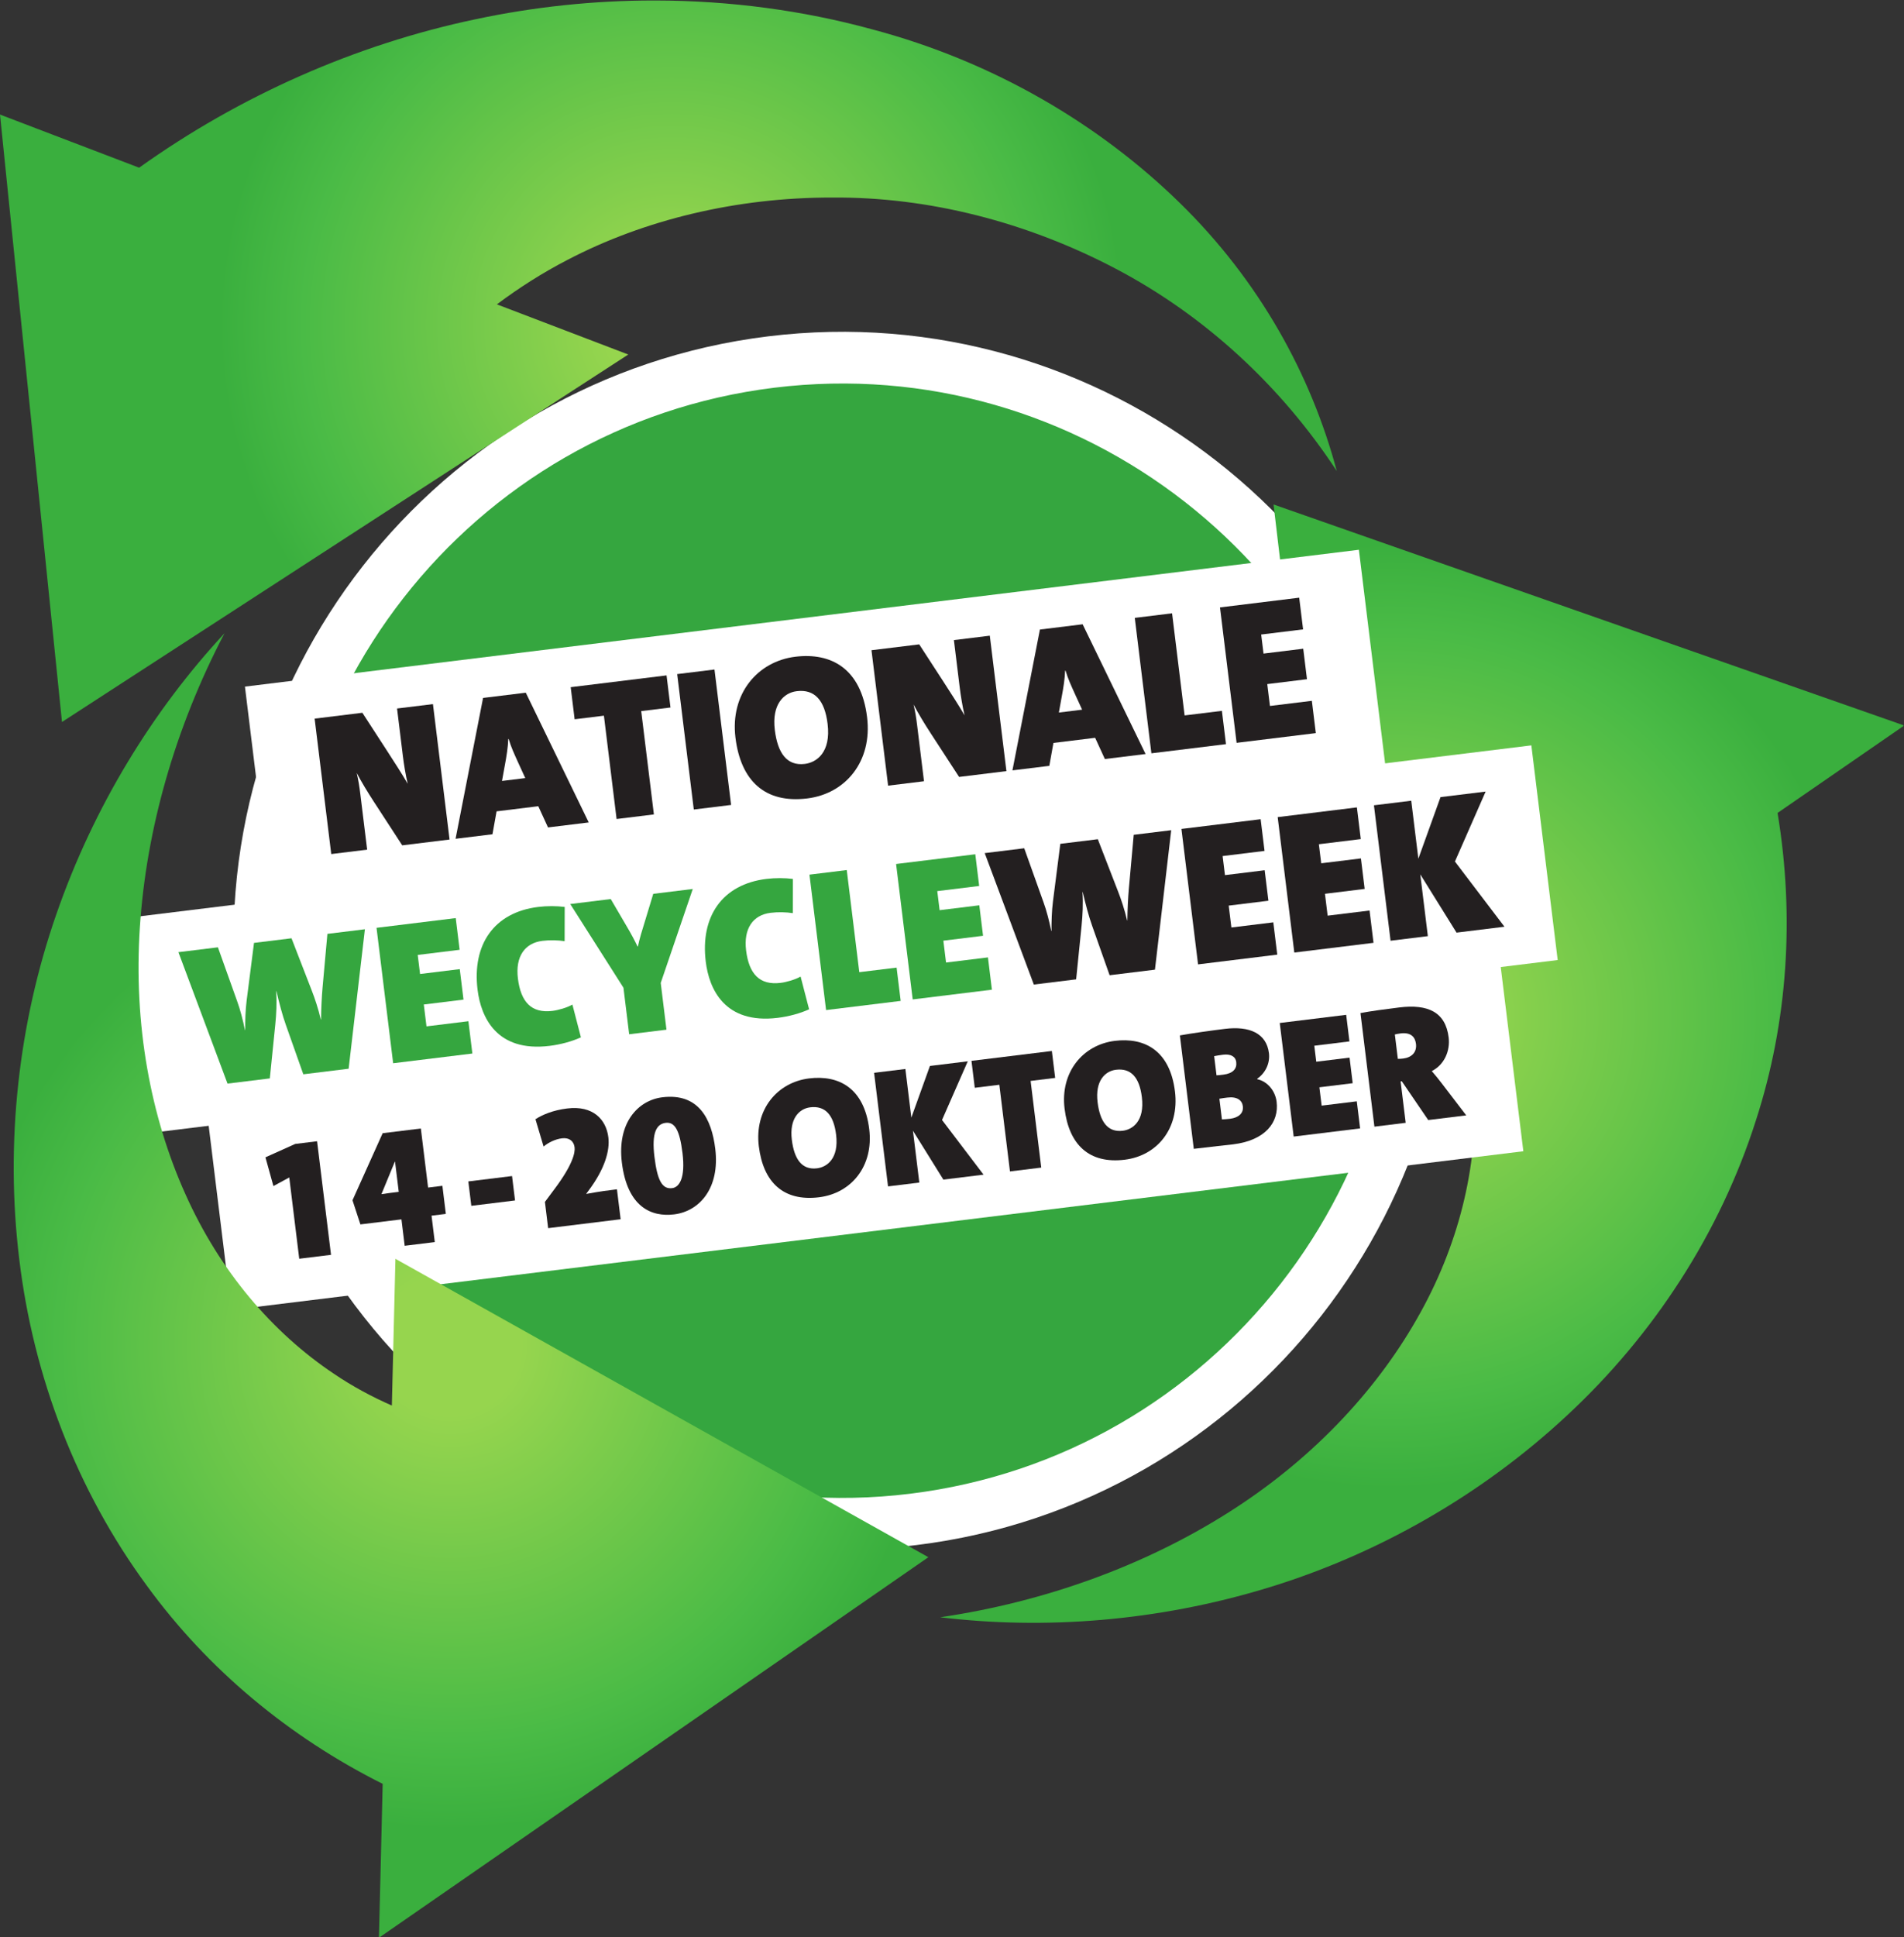 <svg xmlns:dc="http://purl.org/dc/elements/1.1/" xmlns:cc="http://creativecommons.org/ns#" xmlns:rdf="http://www.w3.org/1999/02/22-rdf-syntax-ns#" xmlns:svg="http://www.w3.org/2000/svg" xmlns="http://www.w3.org/2000/svg" viewBox="0 0 786.667 800" height="800" width="786.667" xml:space="preserve" id="svg2"><rect x="0" y="0" width="786.667" height="800" fill="#333333" stroke="none"/><defs id="defs6"><clipPath id="clipPath18" clipPathUnits="userSpaceOnUse"><path id="path16" d="M 0,600 H 590 V 0 H 0 Z"></path></clipPath><radialGradient id="radialGradient48" spreadMethod="pad" gradientTransform="matrix(145.024,16.042,16.042,-145.024,431.051,285.368)" gradientUnits="userSpaceOnUse" r="1" cy="0" cx="0" fy="0" fx="0"><stop id="stop40" offset="0" style="stop-opacity:1;stop-color:#96d54e"></stop><stop id="stop42" offset="0.145" style="stop-opacity:1;stop-color:#96d54e"></stop><stop id="stop44" offset="0.813" style="stop-opacity:1;stop-color:#4abb46"></stop><stop id="stop46" offset="1" style="stop-opacity:1;stop-color:#3aaf3e"></stop></radialGradient><clipPath id="clipPath58" clipPathUnits="userSpaceOnUse"><path id="path56" d="M 0,600 H 590 V 0 H 0 Z"></path></clipPath><radialGradient id="radialGradient222" spreadMethod="pad" gradientTransform="matrix(-10.14,140.509,140.509,10.14,208.27,499.565)" gradientUnits="userSpaceOnUse" r="1" cy="0" cx="0" fy="0" fx="0"><stop id="stop212" offset="0" style="stop-opacity:1;stop-color:#96d54e"></stop><stop id="stop214" offset="0.001" style="stop-opacity:1;stop-color:#96d54e"></stop><stop id="stop216" offset="0.145" style="stop-opacity:1;stop-color:#96d54e"></stop><stop id="stop218" offset="0.813" style="stop-opacity:1;stop-color:#4abb46"></stop><stop id="stop220" offset="1" style="stop-opacity:1;stop-color:#3aaf3e"></stop></radialGradient><radialGradient id="radialGradient246" spreadMethod="pad" gradientTransform="matrix(-72.744,-131.981,-131.981,72.744,139.715,183.462)" gradientUnits="userSpaceOnUse" r="1" cy="0" cx="0" fy="0" fx="0"><stop id="stop238" offset="0" style="stop-opacity:1;stop-color:#96d54e"></stop><stop id="stop240" offset="0.145" style="stop-opacity:1;stop-color:#96d54e"></stop><stop id="stop242" offset="0.813" style="stop-opacity:1;stop-color:#4abb46"></stop><stop id="stop244" offset="1" style="stop-opacity:1;stop-color:#3aaf3e"></stop></radialGradient></defs><g transform="matrix(1.333,0,0,-1.333,0,800)" id="g10"><g id="g12"><g clip-path="url(#clipPath18)" id="g14"><g transform="translate(283.046,129.454)" id="g20"><path id="path22" style="fill:#35a63f;fill-opacity:1;fill-rule:nonzero;stroke:none" d="M 0,0 C 98.852,12.138 169.396,102.432 157.258,201.283 145.119,300.131 54.826,370.676 -44.022,358.541 -142.873,346.403 -213.418,256.109 -201.283,157.258 -189.145,58.41 -98.852,-12.138 0,0"></path></g><g transform="translate(283.046,129.454)" id="g24"><path id="path26" style="fill:none;stroke:#ffffff;stroke-width:16.024;stroke-linecap:butt;stroke-linejoin:miter;stroke-miterlimit:4;stroke-dasharray:none;stroke-opacity:1" d="M 0,0 C 98.852,12.138 169.396,102.432 157.258,201.283 145.119,300.131 54.826,370.676 -44.022,358.541 -142.873,346.403 -213.418,256.109 -201.283,157.258 -189.145,58.41 -98.852,-12.138 0,0 Z"></path></g></g></g><g id="g28"><g id="g30"><g id="g36"><g id="g38"><path id="path50" style="fill:url(#radialGradient48);stroke:none" d="m 417.051,255.898 37.425,25.822 c 1.435,-6.605 2.37,-13.382 2.594,-20.32 v 0 c 0.888,-22.767 -4.88,-47.235 -18.008,-70.005 v 0 c -12.976,-22.684 -32.941,-43.83 -58.574,-59.967 v 0 C 354.923,115.286 324.194,103.946 291.415,99.137 v 0 c 32.368,-3.909 67.288,-1.26 101.199,9.031 v 0 c 33.887,10.249 66.417,28.613 93.17,53.57 v 0 c 26.777,24.852 47.352,56.453 58.46,91.311 v 0 c 9.909,30.569 12.017,63.282 6.715,95.26 v 0 l 39.041,26.937 -0.031,0.231 -195.234,68.392 z"></path></g></g></g></g><g id="g52"><g clip-path="url(#clipPath58)" id="g54"><g transform="translate(80.003,354.193)" id="g60"><path id="path62" style="fill:none;stroke:#ffffff;stroke-width:67;stroke-linecap:butt;stroke-linejoin:miter;stroke-miterlimit:10;stroke-dasharray:none;stroke-opacity:1" d="M 0,0 345.268,42.394"></path></g><g transform="translate(42.796,282.464)" id="g64"><path id="path66" style="fill:none;stroke:#ffffff;stroke-width:67;stroke-linecap:butt;stroke-linejoin:miter;stroke-miterlimit:10;stroke-dasharray:none;stroke-opacity:1" d="M 0,0 435.93,53.526"></path></g><g transform="translate(68.108,223.499)" id="g68"><path id="path70" style="fill:none;stroke:#ffffff;stroke-width:58.769;stroke-linecap:butt;stroke-linejoin:miter;stroke-miterlimit:10;stroke-dasharray:none;stroke-opacity:1" d="M 0,0 400.474,49.172"></path></g><g transform="translate(124.674,338.272)" id="g72"><path id="path74" style="fill:#231f20;fill-opacity:1;fill-rule:nonzero;stroke:none" d="m 0,0 -8.787,13.496 c -2.02,3.097 -3.924,6.269 -5.324,8.937 0.554,-2.455 0.792,-3.878 1.128,-6.613 l 2.106,-17.155 -11.126,-1.366 -5.151,41.955 14.793,1.816 7.625,-11.745 c 2.26,-3.508 4.59,-7.07 6.432,-10.252 -0.662,2.822 -1.183,6.039 -1.504,8.65 l -1.8,14.668 11.126,1.366 5.151,-41.955 z"></path></g><g transform="translate(160.482,364.184)" id="g76"><path id="path78" style="fill:#231f20;fill-opacity:1;fill-rule:nonzero;stroke:none" d="M 0,0 C -1.044,2.333 -2.064,4.479 -2.819,7.035 L -2.944,7.021 C -3.02,4.55 -3.484,1.654 -4.019,-1.187 l -0.865,-4.776 7.21,0.886 z m 9.377,-20.364 -3.015,6.571 -12.928,-1.588 -1.274,-7.097 -11.436,-1.404 8.522,43.634 13.239,1.626 19.509,-40.192 z"></path></g><g transform="translate(198.745,379.858)" id="g80"><path id="path82" style="fill:#231f20;fill-opacity:1;fill-rule:nonzero;stroke:none" d="m 0,0 3.931,-32.01 -11.562,-1.419 -3.93,32.01 -9.075,-1.114 -1.22,9.945 29.71,3.648 1.22,-9.946 z"></path></g><g transform="translate(215.043,349.367)" id="g84"><path id="path86" style="fill:#231f20;fill-opacity:1;fill-rule:nonzero;stroke:none" d="M 0,0 -5.151,41.955 6.41,43.375 11.562,1.42 Z"></path></g><g transform="translate(246.945,386.03)" id="g88"><path id="path90" style="fill:#231f20;fill-opacity:1;fill-rule:nonzero;stroke:none" d="m 0,0 c -4.04,-0.496 -7.761,-4.107 -6.791,-12.001 0.877,-7.148 3.711,-11.217 9.306,-10.53 3.604,0.443 8.147,3.524 7.056,12.412 C 8.671,-2.784 5.532,0.679 0,0 m 3.26,-33.229 c -13.177,-1.618 -20.617,5.544 -22.251,18.847 -1.663,13.549 6.816,23.612 18.564,25.055 10.94,1.343 20.366,-3.492 22.236,-18.721 1.679,-13.674 -6.616,-23.716 -18.549,-25.181"></path></g><g transform="translate(297.272,359.464)" id="g92"><path id="path94" style="fill:#231f20;fill-opacity:1;fill-rule:nonzero;stroke:none" d="m 0,0 -8.786,13.496 c -2.021,3.097 -3.924,6.269 -5.324,8.937 0.553,-2.455 0.792,-3.878 1.128,-6.613 l 2.106,-17.155 -11.126,-1.366 -5.151,41.955 14.793,1.816 7.625,-11.745 c 2.26,-3.508 4.59,-7.07 6.431,-10.252 -0.661,2.822 -1.182,6.039 -1.503,8.65 l -1.8,14.668 11.126,1.366 5.151,-41.955 z"></path></g><g transform="translate(333.08,385.376)" id="g96"><path id="path98" style="fill:#231f20;fill-opacity:1;fill-rule:nonzero;stroke:none" d="M 0,0 C -1.044,2.333 -2.064,4.479 -2.819,7.035 L -2.943,7.021 C -3.02,4.55 -3.483,1.654 -4.018,-1.187 l -0.865,-4.776 7.21,0.886 z m 9.377,-20.364 -3.015,6.571 -12.927,-1.588 -1.275,-7.097 -11.436,-1.404 8.522,43.634 13.24,1.626 19.509,-40.192 z"></path></g><g transform="translate(356.875,366.782)" id="g100"><path id="path102" style="fill:#231f20;fill-opacity:1;fill-rule:nonzero;stroke:none" d="m 0,0 -5.151,41.955 11.561,1.42 3.885,-31.637 11.56,1.419 1.267,-10.318 z"></path></g><g transform="translate(383.29,370.025)" id="g104"><path id="path106" style="fill:#231f20;fill-opacity:1;fill-rule:nonzero;stroke:none" d="M 0,0 -5.151,41.955 19.4,44.97 20.606,35.149 7.615,33.555 8.341,27.65 20.647,29.161 21.808,19.713 9.5,18.202 10.332,11.427 23.323,13.021 24.552,3.015 Z"></path></g><g transform="translate(108.062,269.071)" id="g108"><path id="path110" style="fill:#35a63f;fill-opacity:1;fill-rule:nonzero;stroke:none" d="m 0,0 -14.048,-1.725 -5.411,15.298 c -1.058,2.962 -2.005,6.568 -2.929,10.492 l -0.062,-0.007 c 0.202,-3.698 0.047,-7.061 -0.294,-10.447 l -1.684,-16.61 -13.114,-1.61 -15.221,40.717 12.245,1.504 5.959,-16.681 c 0.951,-2.597 1.789,-5.837 2.428,-8.976 l 0.062,0.008 c -10e-4,3.091 0.075,6.065 0.455,9.141 l 2.284,17.881 11.623,1.428 6.28,-16.2 c 0.918,-2.348 2.007,-5.559 2.807,-8.993 l 0.062,0.008 c 0.055,3.666 0.218,6.966 0.48,9.964 l 1.497,16.586 11.623,1.428 z"></path></g><g transform="translate(121.858,270.766)" id="g112"><path id="path114" style="fill:#35a63f;fill-opacity:1;fill-rule:nonzero;stroke:none" d="M 0,0 -5.151,41.954 19.4,44.969 20.605,35.149 7.615,33.554 8.34,27.648 20.647,29.16 21.808,19.713 9.5,18.201 10.332,11.426 23.323,13.021 24.552,3.015 Z"></path></g><g transform="translate(170.346,276.15)" id="g116"><path id="path118" style="fill:#35a63f;fill-opacity:1;fill-rule:nonzero;stroke:none" d="m 0,0 c -16.472,-2.021 -21.287,8.934 -22.325,17.387 -1.717,13.984 5.07,23.966 18.806,25.652 2.736,0.336 5.703,0.321 8.203,-0.002 L 4.66,32.435 c -2.057,0.315 -4.527,0.39 -6.889,0.1 -5.469,-0.671 -8.423,-4.883 -7.591,-11.657 0.893,-7.273 4.171,-10.846 10.697,-10.044 1.803,0.222 4.546,1 6.195,1.959 L 9.707,2.644 C 6.9,1.353 3.355,0.412 0,0"></path></g><g transform="translate(204.795,295.649)" id="g120"><path id="path122" style="fill:#35a63f;fill-opacity:1;fill-rule:nonzero;stroke:none" d="m 0,0 1.778,-14.482 -11.561,-1.419 -1.771,14.42 -16.495,25.923 12.556,1.541 5.029,-8.593 c 1.355,-2.294 2.422,-4.308 3.273,-6.097 l 0.125,0.016 c 0.47,2.329 1.284,4.953 2.144,7.709 l 2.606,8.584 12.244,1.502 z"></path></g><g transform="translate(241.074,284.835)" id="g124"><path id="path126" style="fill:#35a63f;fill-opacity:1;fill-rule:nonzero;stroke:none" d="m 0,0 c -16.472,-2.022 -21.287,8.933 -22.324,17.386 -1.718,13.984 5.07,23.967 18.806,25.653 2.735,0.336 5.702,0.321 8.202,-0.002 L 4.66,32.435 c -2.056,0.315 -4.527,0.39 -6.889,0.1 -5.469,-0.672 -8.422,-4.883 -7.59,-11.657 0.892,-7.273 4.171,-10.846 10.696,-10.044 1.803,0.221 4.547,1 6.195,1.959 L 9.707,2.644 C 6.9,1.353 3.355,0.412 0,0"></path></g><g transform="translate(256.045,287.241)" id="g128"><path id="path130" style="fill:#35a63f;fill-opacity:1;fill-rule:nonzero;stroke:none" d="m 0,0 -5.151,41.954 11.56,1.42 3.884,-31.636 11.561,1.419 1.268,-10.318 z"></path></g><g transform="translate(282.894,290.538)" id="g132"><path id="path134" style="fill:#35a63f;fill-opacity:1;fill-rule:nonzero;stroke:none" d="m 0,0 -5.151,41.954 24.551,3.015 1.205,-9.82 -12.99,-1.594 0.726,-5.906 12.305,1.511 1.161,-9.447 -12.306,-1.511 0.831,-6.775 12.99,1.594 1.23,-10.006 z"></path></g><g transform="translate(357.978,299.757)" id="g136"><path id="path138" style="fill:#231f20;fill-opacity:1;fill-rule:nonzero;stroke:none" d="m 0,0 -14.048,-1.725 -5.411,15.299 c -1.058,2.962 -2.005,6.567 -2.929,10.491 l -0.062,-0.006 c 0.202,-3.699 0.047,-7.062 -0.294,-10.448 l -1.683,-16.61 -13.115,-1.61 -15.221,40.717 12.245,1.504 5.96,-16.681 c 0.95,-2.597 1.788,-5.837 2.427,-8.976 l 0.063,0.008 c -0.002,3.091 0.075,6.066 0.454,9.141 l 2.284,17.881 11.623,1.428 6.279,-16.2 c 0.92,-2.348 2.008,-5.559 2.808,-8.993 l 0.062,0.008 c 0.055,3.666 0.217,6.966 0.481,9.964 l 1.496,16.587 11.623,1.427 z"></path></g><g transform="translate(371.339,301.397)" id="g140"><path id="path142" style="fill:#231f20;fill-opacity:1;fill-rule:nonzero;stroke:none" d="m 0,0 -5.151,41.954 24.55,3.015 1.206,-9.82 L 7.614,33.555 8.34,27.649 20.646,29.16 21.807,19.713 9.5,18.202 10.331,11.427 23.322,13.021 24.551,3.015 Z"></path></g><g transform="translate(401.172,305.06)" id="g144"><path id="path146" style="fill:#231f20;fill-opacity:1;fill-rule:nonzero;stroke:none" d="M 0,0 -5.151,41.954 19.4,44.969 20.606,35.149 7.615,33.555 8.34,27.649 20.647,29.16 21.808,19.713 9.5,18.202 10.332,11.427 23.323,13.021 24.552,3.015 Z"></path></g><g transform="translate(451.454,311.234)" id="g148"><path id="path150" style="fill:#231f20;fill-opacity:1;fill-rule:nonzero;stroke:none" d="m 0,0 -11.238,18.053 2.35,-19.144 -11.56,-1.42 -5.152,41.954 11.561,1.42 2.206,-17.962 6.868,19.077 13.986,1.716 -9.516,-21.672 15.35,-20.198 z"></path></g><g transform="translate(92.748,210.206)" id="g152"><path id="path154" style="fill:#231f20;fill-opacity:1;fill-rule:nonzero;stroke:none" d="m 0,0 -3.091,25.179 -4.911,-2.667 -2.47,8.905 9.227,4.148 6.777,0.832 L 9.853,1.21 Z"></path></g><g transform="translate(122.44,240.31)" id="g156"><path id="path158" style="fill:#231f20;fill-opacity:1;fill-rule:nonzero;stroke:none" d="m 0,0 -0.052,-0.007 -4.159,-10.088 c 1.141,0.193 4.112,0.557 5.363,0.711 z m 11.318,-16.761 1.005,-8.184 -9.331,-1.147 -1.005,8.185 -12.72,-1.562 -2.452,7.478 9.354,20.78 11.833,1.453 2.247,-18.297 4.431,0.544 1.069,-8.706 z"></path></g><g transform="translate(146.083,226.598)" id="g160"><path id="path162" style="fill:#231f20;fill-opacity:1;fill-rule:nonzero;stroke:none" d="m 0,0 -0.929,7.56 13.555,1.664 0.928,-7.56 z"></path></g><g transform="translate(169.897,219.679)" id="g164"><path id="path166" style="fill:#231f20;fill-opacity:1;fill-rule:nonzero;stroke:none" d="M 0,0 -0.998,8.133 2,12.152 C 7.639,19.671 8.396,23.414 8.198,25.03 7.961,26.96 6.55,28.109 4.309,27.834 2.119,27.565 -0.021,26.456 -1.41,25.28 l -2.523,8.473 c 2.16,1.378 5.374,2.777 9.858,3.328 7.924,0.973 12.051,-3.335 12.742,-8.966 0.512,-4.17 -1.175,-9.828 -6.035,-16.35 l -0.817,-1.106 0.058,-0.047 c 4.347,0.799 6.432,1.055 9.456,1.426 l 1.14,-9.279 z"></path></g><g transform="translate(206.317,252.302)" id="g168"><path id="path170" style="fill:#231f20;fill-opacity:1;fill-rule:nonzero;stroke:none" d="m 0,0 c -2.867,-0.352 -4.378,-3.13 -3.469,-10.532 0.87,-7.09 2.297,-10.09 5.477,-9.7 2.242,0.275 4.163,3.157 3.216,10.873 C 4.347,-2.218 2.815,0.346 0,0 m 2.636,-28.356 c -7.09,-0.872 -14.516,2.292 -16.206,16.054 C -15.081,0 -8.583,6.989 -1.024,7.917 10.288,9.306 14.256,1.115 15.376,-8.007 16.874,-20.205 10.507,-27.391 2.636,-28.356"></path></g><g transform="translate(251.127,257.115)" id="g172"><path id="path174" style="fill:#231f20;fill-opacity:1;fill-rule:nonzero;stroke:none" d="m 0,0 c -3.389,-0.416 -6.51,-3.445 -5.697,-10.065 0.736,-5.996 3.113,-9.407 7.804,-8.831 3.024,0.372 6.834,2.956 5.918,10.411 C 7.271,-2.334 4.639,0.569 0,0 m 2.733,-27.867 c -11.051,-1.358 -17.293,4.649 -18.662,15.804 -1.395,11.366 5.717,19.805 15.57,21.015 9.174,1.126 17.081,-2.93 18.649,-15.7 1.407,-11.469 -5.548,-19.891 -15.557,-21.119"></path></g><g transform="translate(292.397,234.72)" id="g176"><path id="path178" style="fill:#231f20;fill-opacity:1;fill-rule:nonzero;stroke:none" d="m 0,0 -9.426,15.142 1.972,-16.057 -9.696,-1.19 -4.321,35.187 9.697,1.19 1.849,-15.064 5.762,15.999 11.728,1.44 L -0.415,18.47 12.459,1.53 Z"></path></g><g transform="translate(319.44,265.292)" id="g180"><path id="path182" style="fill:#231f20;fill-opacity:1;fill-rule:nonzero;stroke:none" d="m 0,0 3.297,-26.847 -9.696,-1.19 -3.297,26.847 -7.611,-0.935 -1.024,8.341 24.918,3.059 1.024,-8.34 z"></path></g><g transform="translate(345.896,268.751)" id="g184"><path id="path186" style="fill:#231f20;fill-opacity:1;fill-rule:nonzero;stroke:none" d="m 0,0 c -3.389,-0.416 -6.509,-3.444 -5.696,-10.064 0.736,-5.996 3.113,-9.408 7.804,-8.832 3.024,0.372 6.833,2.956 5.918,10.411 C 7.271,-2.334 4.64,0.57 0,0 m 2.733,-27.867 c -11.051,-1.357 -17.292,4.65 -18.662,15.805 -1.395,11.366 5.718,19.804 15.571,21.014 9.174,1.127 17.08,-2.93 18.648,-15.7 1.408,-11.469 -5.548,-19.89 -15.557,-21.119"></path></g><g transform="translate(380.447,260.137)" id="g188"><path id="path190" style="fill:#231f20;fill-opacity:1;fill-rule:nonzero;stroke:none" d="m 0,0 c -0.365,-0.045 -1.929,-0.236 -2.495,-0.36 l 0.787,-6.412 c 0.631,0.025 1.681,0.1 2.515,0.203 2.606,0.32 4.238,1.684 3.968,3.875 C 4.552,-0.869 3.023,0.371 0,0 m -1.365,13.272 c -1.095,-0.134 -1.922,-0.29 -2.75,-0.443 l 0.73,-5.943 c 0.579,0.018 1.257,0.102 2.091,0.205 3.023,0.371 4.272,1.847 4.022,3.88 -0.224,1.824 -1.799,2.583 -4.093,2.301 M 1.728,-14.5 c -2.138,-0.262 -6.216,-0.656 -12.16,-1.387 l -4.314,35.136 c 3.519,0.645 9.606,1.497 13.985,2.034 C 6.85,22.218 12.108,19.899 12.863,13.749 13.247,10.621 11.769,7.582 9.23,5.842 L 9.25,5.686 c 3.151,-0.672 5.575,-3.601 5.991,-6.99 0.78,-6.36 -3.452,-11.96 -13.513,-13.196"></path></g><g transform="translate(400.981,248.053)" id="g192"><path id="path194" style="fill:#231f20;fill-opacity:1;fill-rule:nonzero;stroke:none" d="m 0,0 -4.32,35.188 20.591,2.527 1.01,-8.236 -10.894,-1.337 0.608,-4.953 10.321,1.267 0.973,-7.924 -10.321,-1.266 0.697,-5.682 10.896,1.337 1.03,-8.394 z"></path></g><g transform="translate(434.148,280.012)" id="g196"><path id="path198" style="fill:#231f20;fill-opacity:1;fill-rule:nonzero;stroke:none" d="m 0,0 c -0.625,-0.077 -1.505,-0.237 -1.812,-0.328 l 0.928,-7.559 c 0.372,-0.008 1.109,0.03 1.63,0.094 2.658,0.326 4.31,1.957 3.989,4.564 C 4.479,-1.144 3.18,0.391 0,0 M 8.534,-26.839 0.34,-14.828 -0.025,-14.872 1.549,-27.696 -8.147,-28.888 -12.468,6.3 c 3.259,0.611 7.579,1.195 12.01,1.739 8.967,1.102 14.361,-1.464 15.322,-9.284 0.512,-4.169 -1.342,-8.472 -5.228,-10.43 1.111,-1.293 2.105,-2.494 3.053,-3.753 l 7.626,-9.965 z"></path></g></g></g><g id="g200"><g id="g202"><g id="g208"><g id="g210"><path id="path224" style="fill:url(#radialGradient222);stroke:none" d="m 202.352,600 c -18.149,-0.023 -36.619,-1.913 -54.936,-5.811 v 0 C 110.203,586.374 74.273,570.444 43.125,548.199 v 0 L 0,564.661 19.213,376.486 194.737,490.321 154.013,505.864 c 6.775,5.071 14.057,9.74 21.914,13.797 v 0 c 23.639,12.353 52.333,19.362 82.061,19.291 v 0 c 29.79,0.243 60.378,-7.606 87.883,-22.073 v 0 c 27.571,-14.494 51.195,-36.301 68.467,-62.656 v 0 c -7.929,29.728 -23.957,58.958 -48.702,83.106 v 0 c -24.602,24.041 -57.37,43.735 -95.588,53.808 v 0 c -21.112,5.756 -43.685,8.816 -66.785,8.863 v 0 z"></path></g></g></g></g><g id="g226"><g id="g228"><g id="g234"><g id="g236"><path id="path248" style="fill:url(#radialGradient246);stroke:none" d="M 17.413,316.781 C 5.787,283.344 1.522,246.233 5.987,209.92 v 0 c 4.363,-36.27 17.84,-71.496 39.506,-100.965 v 0 C 64.401,82.968 89.628,62.038 118.613,47.528 v 0 L 117.462,0.113 117.665,0 287.75,117.743 122.565,210.182 121.457,164.723 c -6.19,2.72 -12.224,5.949 -17.969,9.85 v 0 C 84.55,187.232 68.146,206.281 57.44,230.283 v 0 c -10.722,23.835 -16.095,52.42 -14.083,82.64 v 0 c 1.968,30.173 10.855,61.697 26.229,91.041 v 0 C 47.403,380.079 29.015,350.265 17.413,316.781"></path></g></g></g></g></g></svg>
